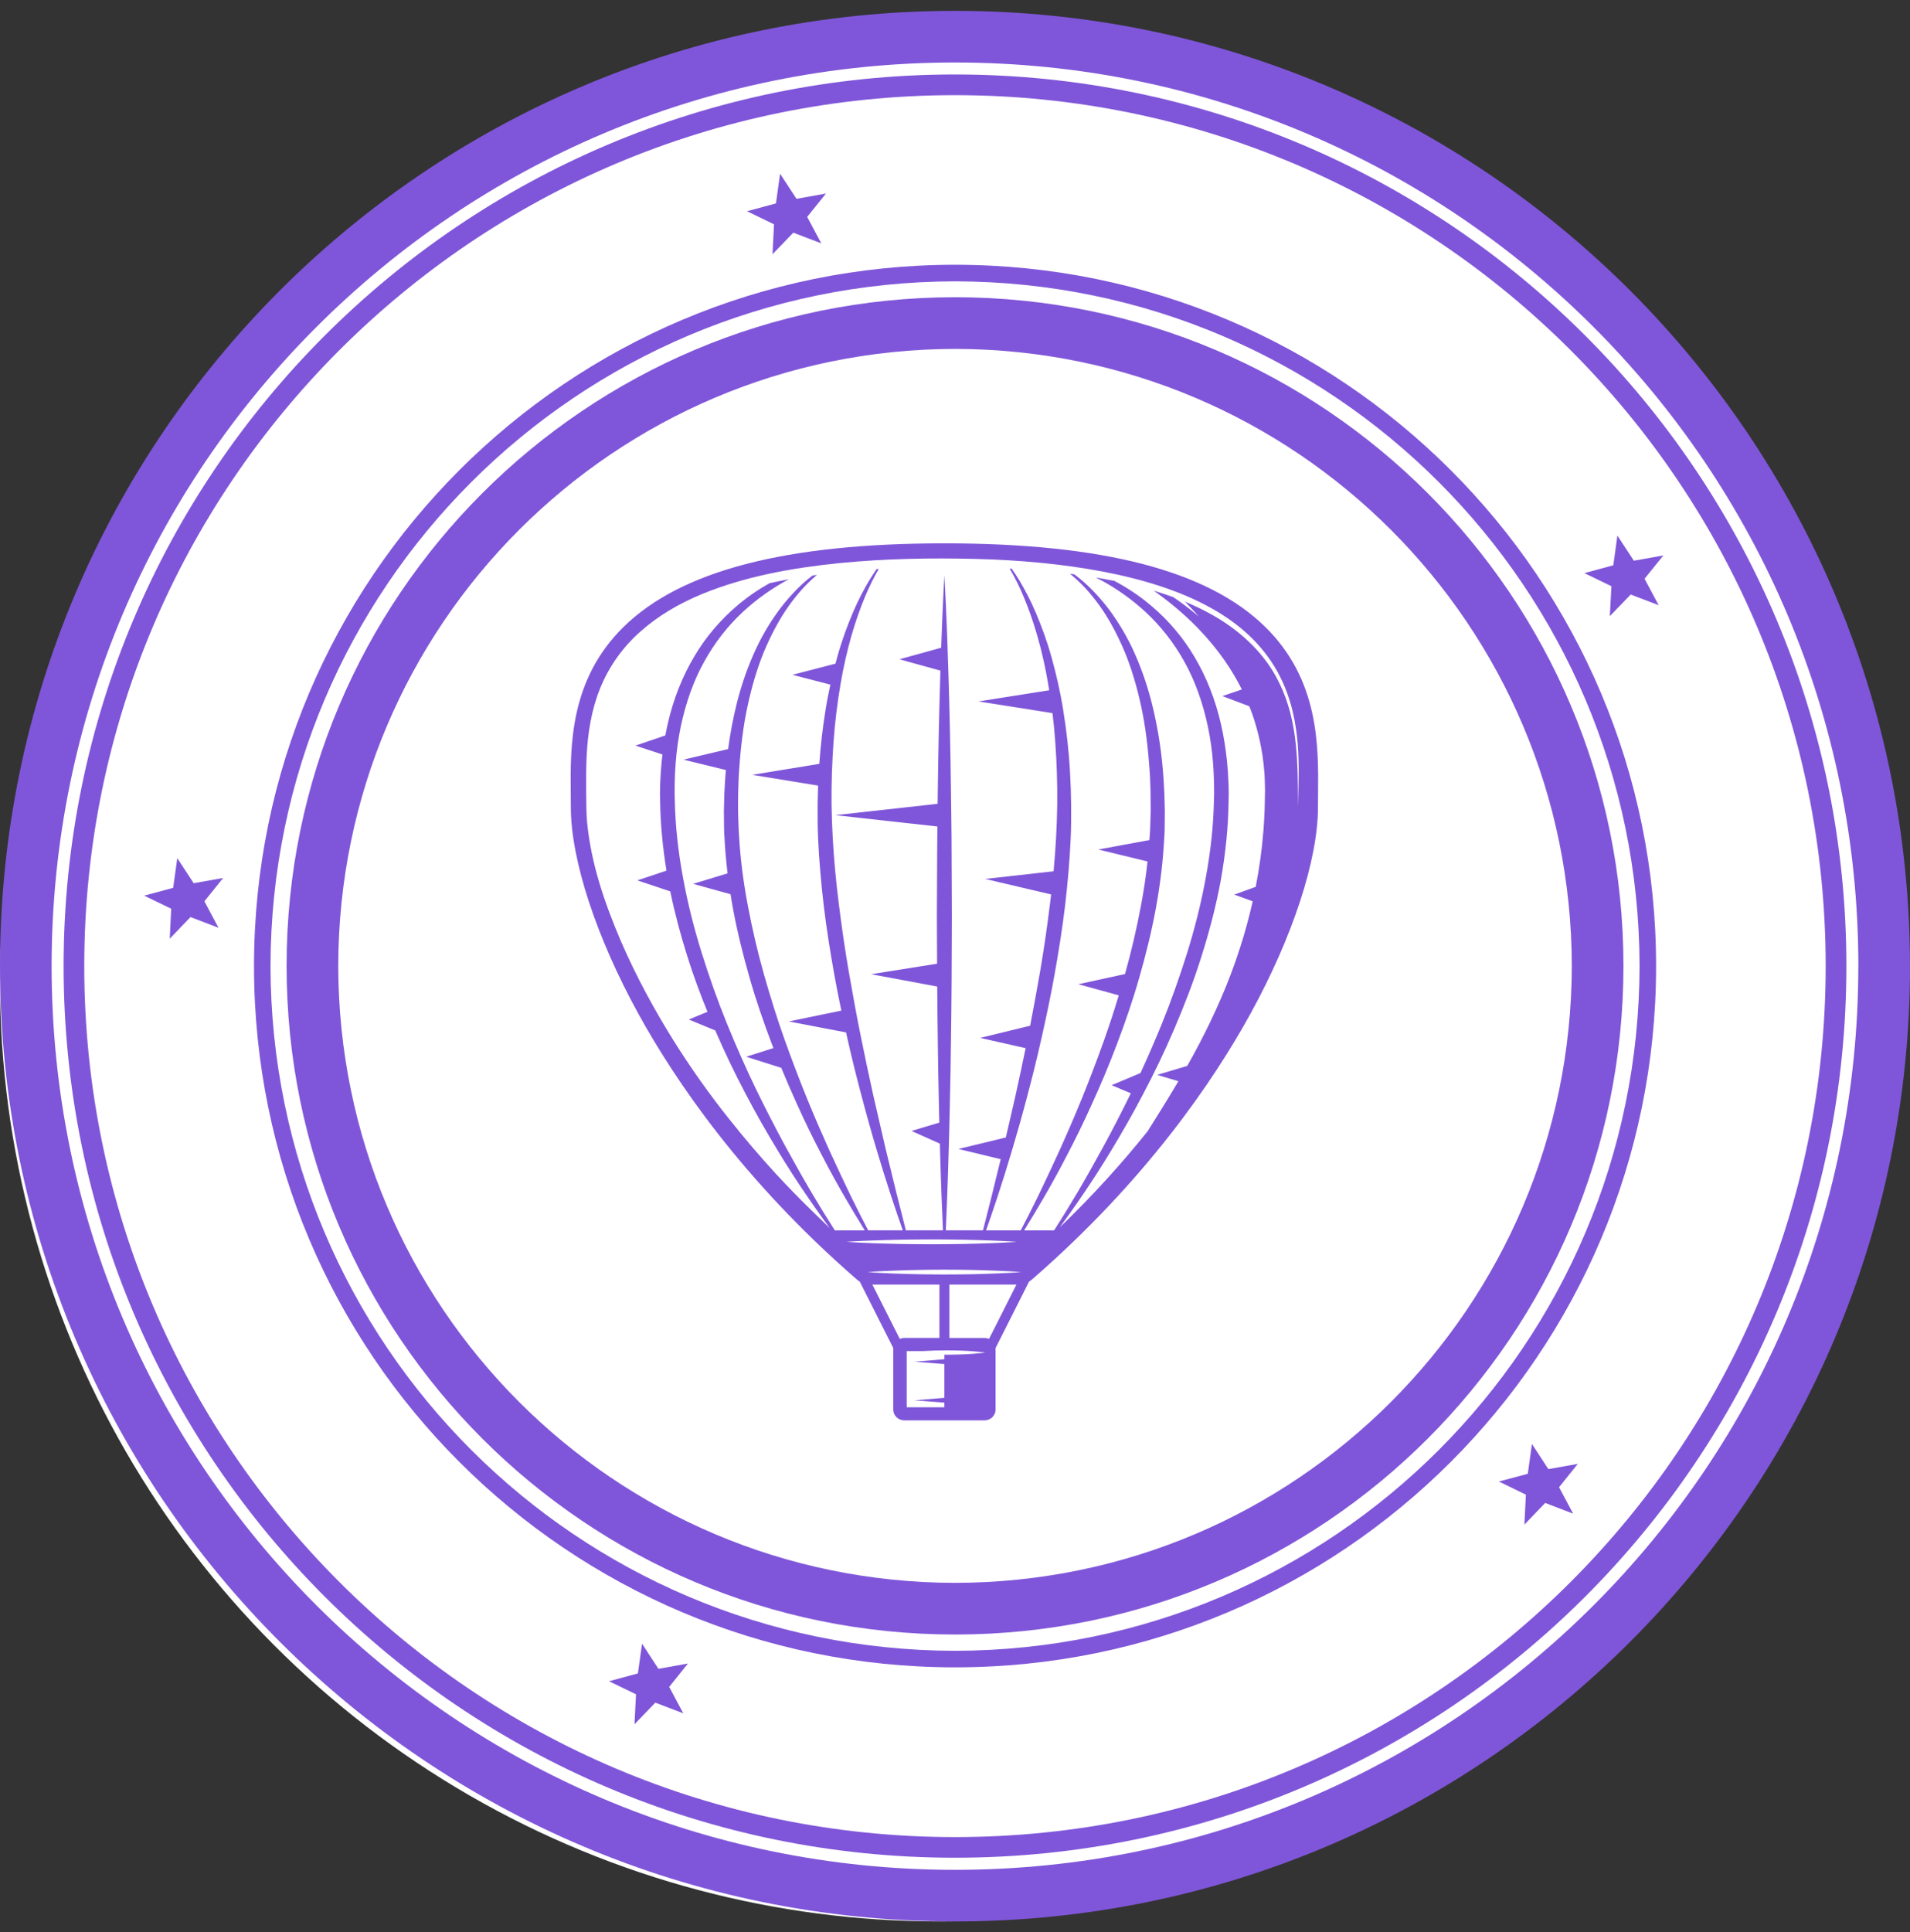 <svg width="88" height="89" viewBox="0 0 88 89" fill="none" xmlns="http://www.w3.org/2000/svg">
<rect x="0" y="0" width="88" height="89" fill="#333333" stroke="none"/>
<ellipse cx="43.278" cy="45.22" rx="43.278" ry="43.279" fill="white"/>
<path d="M35.592 11.711L36.55 10.716L37.84 11.209L37.19 9.99L38.055 8.915L36.697 9.157L35.941 8.001L35.751 9.369L34.419 9.729L35.661 10.332L35.592 11.711Z" fill="#7F56D9"/>
<path d="M10.067 42.732L9.417 41.513L10.282 40.438L8.923 40.68L8.168 39.524L7.979 40.892L6.644 41.253L7.888 41.855L7.82 43.236L8.777 42.239L10.067 42.732Z" fill="#7F56D9"/>
<path d="M31.696 76.619L30.336 76.864L29.582 75.706L29.391 77.074L28.061 77.436L29.303 78.037L29.233 79.418L30.192 78.422L31.481 78.914L30.832 77.697L31.696 76.619Z" fill="#7F56D9"/>
<path d="M70.582 66.508L70.391 67.88L69.059 68.237L70.303 68.843L70.234 70.221L71.192 69.224L72.48 69.718L71.831 68.499L72.695 67.424L71.338 67.666L70.582 66.508Z" fill="#7F56D9"/>
<path d="M72.997 26.397L74.244 27.001L74.17 28.38L75.131 27.384L76.42 27.875L75.769 26.657L76.636 25.583L75.276 25.826L74.519 24.668L74.331 26.036L72.997 26.397Z" fill="#7F56D9"/>
<path d="M87.998 44.503C87.998 20.2 68.298 0.5 44 0.5C19.698 0.5 0 20.2 0 44.503C0 68.802 19.698 88.5 44 88.5C68.299 88.5 87.998 68.802 88 44.503H87.998ZM85.619 44.503C85.619 55.997 80.963 66.395 73.43 73.93C65.894 81.465 55.496 86.122 44 86.122C32.502 86.122 22.104 81.465 14.569 73.93C7.035 66.395 2.378 55.997 2.378 44.503C2.378 33.003 7.034 22.606 14.569 15.072C22.106 7.536 32.502 2.879 44 2.879C55.495 2.879 65.894 7.536 73.43 15.072C80.963 22.606 85.619 33.003 85.621 44.503H85.619Z" fill="#7F56D9"/>
<path d="M43.999 3.43C21.318 3.432 2.932 21.816 2.931 44.498C2.932 67.178 21.318 85.565 43.999 85.565C66.681 85.565 85.067 67.179 85.069 44.498C85.067 21.816 66.68 3.431 43.999 3.43ZM72.364 72.863C65.105 80.124 55.081 84.614 43.999 84.614C32.922 84.614 22.894 80.124 15.634 72.863C8.373 65.603 3.882 55.576 3.882 44.498C3.882 33.42 8.372 23.393 15.634 16.131C22.894 8.872 32.922 4.383 43.999 4.383C55.08 4.383 65.105 8.872 72.364 16.131C79.626 23.393 84.115 33.42 84.115 44.498C84.115 55.576 79.626 65.603 72.364 72.863Z" fill="#7F56D9"/>
<path d="M44.003 12.195C26.165 12.195 11.703 26.657 11.703 44.496C11.703 62.334 26.165 76.796 44.003 76.796C61.839 76.796 76.302 62.334 76.302 44.496C76.302 26.657 61.839 12.195 44.003 12.195ZM44.003 76.034C26.587 76.002 12.495 61.914 12.463 44.496C12.495 27.077 26.587 12.989 44.003 12.958C61.419 12.989 75.509 27.077 75.54 44.496C75.508 61.914 61.419 76.002 44.003 76.034Z" fill="#7F56D9"/>
<path d="M44.002 13.69C26.993 13.694 13.204 27.481 13.204 44.489C13.204 61.496 26.993 75.284 44.002 75.284C61.009 75.284 74.796 61.497 74.798 44.489C74.796 27.481 61.009 13.694 44.002 13.69ZM44.002 72.905C28.308 72.88 15.61 60.183 15.584 44.489C15.61 28.795 28.308 16.098 44.002 16.07C59.696 16.098 72.392 28.795 72.418 44.489C72.392 60.183 59.696 72.88 44.002 72.905Z" fill="#7F56D9"/>
<path d="M26.3 37.174C26.3 39.593 27.464 43.153 29.413 46.695C31.096 49.753 34.209 54.359 39.486 58.939C39.526 58.973 39.568 59.002 39.612 59.029L41.157 62.093C41.157 62.102 41.154 62.111 41.154 62.12V64.924C41.154 65.198 41.383 65.42 41.666 65.42H45.358C45.641 65.42 45.869 65.198 45.869 64.924V62.12C45.869 62.111 45.867 62.102 45.867 62.093L47.412 59.029C47.456 59.002 47.498 58.973 47.538 58.939C52.815 54.359 55.929 49.753 57.611 46.695C59.56 43.153 60.724 39.593 60.724 37.174C60.724 36.985 60.726 36.789 60.727 36.589C60.75 34.361 60.782 31.309 58.285 28.866C55.645 26.282 50.813 25.026 43.512 25.026C36.211 25.026 31.379 26.282 28.739 28.866C26.242 31.309 26.273 34.361 26.296 36.589C26.298 36.789 26.3 36.985 26.3 37.174ZM39.335 57.219C39.121 57.205 38.998 57.197 38.998 57.197C38.998 57.197 39.121 57.189 39.335 57.175C39.55 57.166 39.856 57.145 40.225 57.135C40.593 57.125 41.022 57.106 41.482 57.099C41.942 57.09 42.432 57.088 42.923 57.086C43.413 57.088 43.904 57.09 44.364 57.099C44.824 57.106 45.252 57.125 45.621 57.135C45.989 57.145 46.295 57.167 46.51 57.176C46.725 57.19 46.848 57.198 46.848 57.198C46.848 57.198 46.725 57.206 46.51 57.219C46.295 57.228 45.989 57.251 45.621 57.261C45.253 57.27 44.824 57.289 44.364 57.296C43.904 57.305 43.413 57.307 42.923 57.309C42.432 57.306 41.942 57.305 41.482 57.296C41.022 57.289 40.593 57.27 40.225 57.261C39.856 57.249 39.55 57.228 39.335 57.219ZM41.456 61.669L40.193 59.166H43.282V61.624H41.666C41.59 61.625 41.52 61.641 41.456 61.669ZM44.841 62.354C44.504 62.379 44.055 62.396 43.605 62.397C43.574 62.397 43.543 62.396 43.512 62.395V62.604C42.822 62.662 42.132 62.72 42.132 62.72C42.132 62.72 42.821 62.773 43.511 62.827V64.381C42.821 64.439 42.131 64.498 42.131 64.498C42.131 64.498 42.821 64.551 43.511 64.604V64.817H41.775V62.228H42.545C42.856 62.209 43.227 62.196 43.604 62.196C44.054 62.196 44.503 62.213 44.84 62.239C45.177 62.265 45.402 62.296 45.402 62.296C45.402 62.296 45.178 62.327 44.841 62.354ZM45.568 61.669C45.503 61.641 45.433 61.625 45.358 61.625H43.742V59.166H46.831L45.568 61.669ZM46.749 58.612C46.556 58.621 46.279 58.643 45.947 58.653C45.615 58.663 45.227 58.682 44.812 58.689C44.397 58.698 43.954 58.7 43.512 58.702C43.069 58.699 42.626 58.697 42.212 58.688C41.796 58.681 41.41 58.663 41.077 58.653C40.745 58.643 40.468 58.621 40.274 58.612C40.081 58.598 39.97 58.59 39.97 58.59C39.97 58.59 40.081 58.582 40.274 58.569C40.468 58.56 40.745 58.538 41.077 58.528C41.409 58.518 41.796 58.499 42.212 58.493C42.627 58.483 43.069 58.481 43.512 58.479C43.954 58.481 44.397 58.483 44.812 58.492C45.227 58.499 45.614 58.518 45.947 58.528C46.279 58.538 46.556 58.56 46.749 58.569C46.942 58.582 47.054 58.59 47.054 58.59C47.054 58.59 46.943 58.598 46.749 58.612ZM27.03 34.79C27.083 33.766 27.243 32.712 27.645 31.718C28.041 30.724 28.686 29.809 29.511 29.084C30.331 28.354 31.3 27.797 32.312 27.374C34.349 26.535 36.529 26.155 38.661 25.937C40.802 25.726 42.911 25.692 44.955 25.743C46.996 25.794 48.971 25.979 50.814 26.327C52.652 26.68 54.371 27.207 55.801 28.007C56.516 28.404 57.153 28.87 57.679 29.393C58.206 29.915 58.622 30.486 58.925 31.065C59.533 32.227 59.715 33.365 59.791 34.28C59.863 35.201 59.828 35.926 59.82 36.418C59.809 36.911 59.802 37.174 59.802 37.174C59.802 37.174 59.8 36.911 59.796 36.418C59.79 35.926 59.794 35.201 59.703 34.288C59.606 33.381 59.398 32.261 58.776 31.141C58.163 30.02 57.085 28.974 55.675 28.224C55.331 28.038 54.97 27.868 54.593 27.712C54.761 27.878 54.977 28.104 55.224 28.392C54.824 28.05 54.43 27.756 54.057 27.504C53.763 27.396 53.461 27.298 53.152 27.205C53.76 27.631 54.47 28.192 55.183 28.922C55.672 29.433 56.166 30.017 56.602 30.688C56.821 31.025 57.028 31.381 57.216 31.756L56.319 32.061L57.557 32.528C57.609 32.659 57.662 32.788 57.708 32.922C57.986 33.734 58.179 34.617 58.247 35.505C58.273 35.722 58.271 35.962 58.279 36.194L58.283 36.37L58.284 36.414C58.284 36.409 58.283 36.437 58.283 36.447L58.281 36.534L58.275 36.882C58.269 37.346 58.245 37.812 58.209 38.277C58.141 39.143 58.019 40.004 57.855 40.847L56.865 41.205L57.716 41.513C57.551 42.245 57.357 42.96 57.134 43.646C56.602 45.322 55.907 46.826 55.251 48.084C55.063 48.442 54.879 48.778 54.699 49.095L53.315 49.508L54.293 49.8C54.004 50.29 53.741 50.715 53.525 51.065C53.189 51.602 52.963 51.963 52.873 52.107C51.694 53.579 50.348 55.065 48.83 56.529C49.453 55.668 50.31 54.466 51.216 52.959C51.692 52.174 52.188 51.311 52.675 50.379C53.166 49.449 53.65 48.45 54.101 47.395C54.552 46.34 54.984 45.234 55.346 44.085C55.709 42.936 56.025 41.75 56.246 40.543C56.461 39.336 56.591 38.112 56.605 36.901L56.61 36.674L56.613 36.557L56.611 36.446C56.607 36.296 56.607 36.152 56.598 36C56.585 35.696 56.564 35.398 56.536 35.101C56.477 34.509 56.385 33.926 56.255 33.359C55.999 32.226 55.578 31.163 55.025 30.24C54.478 29.314 53.791 28.538 53.073 27.928C52.504 27.438 51.912 27.058 51.347 26.757C51.15 26.718 50.952 26.679 50.752 26.644C50.665 26.628 50.576 26.616 50.489 26.601C50.59 26.653 50.691 26.702 50.795 26.759C51.449 27.119 52.143 27.596 52.804 28.211C53.465 28.826 54.079 29.592 54.572 30.485C55.07 31.376 55.426 32.398 55.655 33.483C55.768 34.025 55.846 34.585 55.89 35.156C55.911 35.441 55.926 35.729 55.932 36.014C55.938 36.156 55.934 36.309 55.937 36.455L55.938 36.567L55.935 36.672L55.929 36.891C55.906 38.061 55.772 39.25 55.554 40.425C55.341 41.602 55.045 42.765 54.694 43.894C54.34 45.022 53.95 46.122 53.524 47.17C53.202 47.955 52.873 48.716 52.537 49.442V49.426L51.215 49.983L52.101 50.356C51.68 51.216 51.262 52.026 50.859 52.768C50.422 53.567 50.012 54.295 49.635 54.934C49.257 55.572 48.916 56.122 48.629 56.572C48.606 56.606 48.587 56.636 48.565 56.669H47.185C47.69 55.849 48.401 54.684 49.148 53.233C49.532 52.499 49.929 51.696 50.317 50.831C50.71 49.968 51.102 49.047 51.466 48.078C51.834 47.111 52.184 46.1 52.482 45.055C52.783 44.011 53.051 42.938 53.252 41.85C53.452 40.763 53.586 39.662 53.642 38.573C53.664 38.301 53.66 38.029 53.664 37.758L53.667 37.349C53.664 37.216 53.66 37.084 53.657 36.953C53.651 36.69 53.644 36.428 53.625 36.162C53.608 35.898 53.596 35.635 53.569 35.378C53.48 34.344 53.307 33.352 53.077 32.426C52.847 31.499 52.537 30.645 52.184 29.887C51.827 29.129 51.411 28.476 50.993 27.937C50.569 27.402 50.147 26.975 49.766 26.665C49.674 26.588 49.584 26.518 49.498 26.454C49.432 26.445 49.367 26.436 49.301 26.428C49.419 26.526 49.543 26.633 49.678 26.759C50.029 27.088 50.412 27.531 50.788 28.078C51.159 28.628 51.51 29.289 51.824 30.037C52.132 30.787 52.382 31.63 52.578 32.535C52.773 33.441 52.892 34.413 52.962 35.422C52.984 35.675 52.99 35.928 53 36.183C53.013 36.437 53.015 36.698 53.015 36.963C53.015 37.094 53.016 37.227 53.017 37.359L53.005 37.748C52.995 38.01 52.991 38.274 52.968 38.538C52.965 38.589 52.96 38.641 52.956 38.693L50.603 39.127L52.871 39.678C52.797 40.361 52.696 41.047 52.565 41.729C52.367 42.787 52.121 43.838 51.833 44.863L49.684 45.332L51.545 45.843C51.336 46.536 51.116 47.217 50.881 47.875C50.538 48.837 50.185 49.761 49.831 50.631C49.475 51.5 49.12 52.315 48.781 53.063C48.438 53.809 48.118 54.492 47.827 55.094C47.534 55.695 47.268 56.214 47.044 56.64C47.039 56.65 47.035 56.658 47.03 56.669H45.431C45.739 55.802 46.163 54.544 46.62 53.007C46.846 52.254 47.079 51.435 47.308 50.564C47.541 49.694 47.772 48.772 47.986 47.813C48.201 46.855 48.415 45.861 48.594 44.844C48.776 43.828 48.941 42.791 49.067 41.748C49.19 40.705 49.283 39.658 49.33 38.622C49.353 38.103 49.354 37.592 49.351 37.078C49.345 36.826 49.34 36.576 49.334 36.328C49.322 36.076 49.311 35.827 49.3 35.58C49.248 34.594 49.135 33.645 48.993 32.751C48.852 31.856 48.657 31.02 48.443 30.258C48.232 29.496 47.975 28.813 47.723 28.221C47.473 27.627 47.202 27.132 46.966 26.734C46.838 26.524 46.719 26.345 46.611 26.193C46.579 26.192 46.549 26.19 46.518 26.188C46.618 26.358 46.728 26.559 46.848 26.796C47.257 27.613 47.723 28.834 48.065 30.35C48.17 30.805 48.26 31.289 48.34 31.793L45.084 32.307L48.491 32.845C48.6 33.719 48.661 34.646 48.694 35.605C48.699 35.846 48.705 36.09 48.71 36.335C48.71 36.583 48.71 36.833 48.71 37.084C48.703 37.577 48.684 38.085 48.656 38.591C48.629 39.101 48.59 39.615 48.542 40.13L45.388 40.483L48.428 41.196C48.41 41.353 48.392 41.51 48.372 41.667C48.244 42.696 48.097 43.724 47.923 44.733C47.773 45.586 47.622 46.425 47.462 47.244L45.16 47.804L47.254 48.277C47.1 49.025 46.945 49.751 46.791 50.446C46.635 51.126 46.485 51.776 46.343 52.391L44.158 52.92L46.106 53.392C45.79 54.698 45.516 55.792 45.312 56.581C45.304 56.612 45.297 56.638 45.289 56.668H43.576C43.615 55.805 43.666 54.554 43.708 53.042C43.729 52.305 43.753 51.506 43.767 50.661C43.784 49.816 43.806 48.925 43.814 48.003C43.823 47.081 43.842 46.129 43.844 45.16C43.848 44.193 43.852 43.209 43.856 42.226C43.852 41.243 43.848 40.26 43.844 39.291C43.844 38.323 43.824 37.371 43.815 36.449C43.791 34.605 43.754 32.885 43.709 31.41C43.627 28.459 43.511 26.493 43.511 26.493C43.511 26.493 43.435 27.781 43.363 29.834L41.441 30.366L43.328 30.888C43.323 31.058 43.318 31.232 43.313 31.41C43.268 32.885 43.231 34.605 43.207 36.449C43.206 36.637 43.202 36.831 43.2 37.023L38.49 37.545L43.188 38.067C43.183 38.472 43.178 38.88 43.178 39.291C43.174 40.26 43.17 41.243 43.166 42.226C43.169 42.949 43.172 43.67 43.175 44.387L40.137 44.871L43.181 45.439C43.185 46.311 43.2 47.171 43.208 48.003C43.216 48.925 43.237 49.816 43.254 50.661C43.26 51.019 43.268 51.366 43.277 51.706L41.998 52.09L43.303 52.675C43.307 52.798 43.31 52.922 43.313 53.042C43.355 54.554 43.406 55.805 43.446 56.668H41.737C41.728 56.634 41.72 56.603 41.711 56.567C41.482 55.681 41.165 54.414 40.799 52.893C40.623 52.131 40.433 51.305 40.231 50.431C40.037 49.557 39.842 48.633 39.648 47.676C39.455 46.72 39.277 45.728 39.1 44.72C38.926 43.712 38.779 42.684 38.65 41.654C38.52 40.626 38.42 39.594 38.366 38.578C38.339 38.071 38.32 37.564 38.312 37.071C38.312 36.82 38.312 36.57 38.313 36.322C38.319 36.077 38.324 35.833 38.329 35.592C38.364 34.623 38.425 33.687 38.536 32.805C38.647 31.924 38.785 31.093 38.959 30.336C39.302 28.82 39.767 27.599 40.176 26.782C40.288 26.559 40.392 26.368 40.487 26.205C40.455 26.207 40.423 26.208 40.39 26.21C40.288 26.355 40.176 26.525 40.057 26.72C39.82 27.118 39.55 27.613 39.299 28.207C39.047 28.8 38.791 29.481 38.58 30.244C38.55 30.349 38.522 30.459 38.493 30.567L36.513 31.081L38.258 31.534C38.172 31.922 38.094 32.322 38.029 32.737C37.905 33.514 37.807 34.334 37.748 35.183L34.656 35.688L37.694 36.184C37.692 36.227 37.691 36.27 37.688 36.314C37.682 36.562 37.677 36.812 37.671 37.064C37.668 37.578 37.669 38.089 37.692 38.609C37.739 39.644 37.832 40.691 37.955 41.735C38.081 42.777 38.247 43.814 38.428 44.83C38.531 45.411 38.644 45.984 38.764 46.547L36.343 47.047L38.982 47.553C39 47.635 39.018 47.718 39.036 47.799C39.249 48.758 39.481 49.68 39.714 50.55C39.943 51.42 40.175 52.24 40.401 52.993C40.861 54.538 41.288 55.801 41.595 56.668H40C39.993 56.653 39.986 56.641 39.978 56.626C39.754 56.2 39.489 55.68 39.195 55.079C38.904 54.477 38.584 53.795 38.241 53.049C37.903 52.3 37.547 51.485 37.191 50.617C36.837 49.747 36.484 48.823 36.141 47.861C35.797 46.899 35.486 45.892 35.193 44.864C34.903 43.835 34.656 42.779 34.457 41.716C34.253 40.654 34.114 39.581 34.052 38.523C34.03 38.258 34.026 37.995 34.016 37.733L34.004 37.345C34.004 37.212 34.005 37.08 34.006 36.948C34.006 36.684 34.007 36.422 34.02 36.169C34.031 35.913 34.036 35.66 34.059 35.408C34.128 34.399 34.247 33.426 34.443 32.52C34.638 31.615 34.889 30.772 35.196 30.022C35.51 29.275 35.861 28.614 36.233 28.063C36.608 27.517 36.991 27.073 37.343 26.745C37.447 26.646 37.545 26.56 37.64 26.479C37.571 26.488 37.503 26.498 37.435 26.508C37.375 26.553 37.316 26.598 37.254 26.65C36.872 26.961 36.451 27.386 36.027 27.922C35.609 28.461 35.193 29.114 34.836 29.872C34.483 30.63 34.172 31.484 33.943 32.41C33.777 33.076 33.643 33.777 33.547 34.502L31.492 34.989L33.443 35.466C33.422 35.69 33.409 35.918 33.395 36.147C33.376 36.413 33.369 36.675 33.363 36.938C33.359 37.069 33.356 37.202 33.352 37.334L33.356 37.743C33.36 38.013 33.356 38.286 33.378 38.557C33.406 39.111 33.455 39.669 33.522 40.226L31.933 40.709L33.659 41.187C33.693 41.403 33.728 41.619 33.768 41.835C33.969 42.922 34.237 43.995 34.537 45.04C34.836 46.085 35.186 47.096 35.553 48.063C35.58 48.134 35.607 48.203 35.635 48.273L34.382 48.672L35.996 49.185C36.227 49.747 36.464 50.293 36.702 50.816C37.09 51.68 37.487 52.485 37.871 53.218C38.623 54.677 39.337 55.847 39.842 56.669H38.463C38.438 56.63 38.416 56.596 38.391 56.556C38.104 56.107 37.762 55.557 37.385 54.918C37.008 54.28 36.597 53.551 36.16 52.753C35.727 51.952 35.275 51.076 34.82 50.141C34.367 49.204 33.924 48.202 33.496 47.155C33.069 46.107 32.68 45.007 32.326 43.879C31.975 42.75 31.679 41.586 31.466 40.41C31.248 39.235 31.114 38.047 31.091 36.876L31.085 36.657L31.082 36.551L31.083 36.44C31.086 36.293 31.082 36.141 31.087 35.998C31.094 35.713 31.109 35.425 31.13 35.14C31.175 34.569 31.252 34.01 31.365 33.467C31.594 32.382 31.949 31.36 32.448 30.469C32.941 29.576 33.555 28.81 34.215 28.195C34.877 27.58 35.572 27.103 36.225 26.744C36.266 26.721 36.306 26.702 36.347 26.68C36.048 26.735 35.75 26.796 35.453 26.862C34.955 27.142 34.442 27.485 33.946 27.911C33.229 28.522 32.541 29.297 31.995 30.224C31.442 31.147 31.02 32.209 30.764 33.343C30.724 33.517 30.689 33.695 30.656 33.873L29.278 34.343L30.522 34.75C30.508 34.861 30.495 34.973 30.484 35.085C30.455 35.381 30.434 35.679 30.421 35.984C30.413 36.136 30.412 36.281 30.409 36.43L30.407 36.541L30.409 36.659L30.414 36.885C30.428 37.954 30.534 39.032 30.706 40.101L29.364 40.549L30.881 41.056C31.092 42.081 31.364 43.089 31.674 44.069C31.947 44.94 32.262 45.786 32.595 46.603L31.735 46.958L32.954 47.461C33.395 48.486 33.866 49.458 34.344 50.364C34.831 51.296 35.327 52.159 35.803 52.944C36.726 54.478 37.597 55.697 38.224 56.561C38.059 56.402 37.893 56.242 37.732 56.082C37.748 56.099 37.758 56.11 37.758 56.11C37.758 56.11 37.566 55.923 37.208 55.573C36.852 55.221 36.333 54.7 35.7 54.013C35.07 53.323 34.325 52.468 33.52 51.447C32.711 50.43 31.855 49.238 31.007 47.885C30.165 46.529 29.326 45.014 28.601 43.336C27.889 41.659 27.23 39.826 27.044 37.816C27.001 37.307 27.017 36.816 27.006 36.314C27.003 35.812 27.004 35.303 27.03 34.79Z" fill="#7F56D9"/>
</svg>
